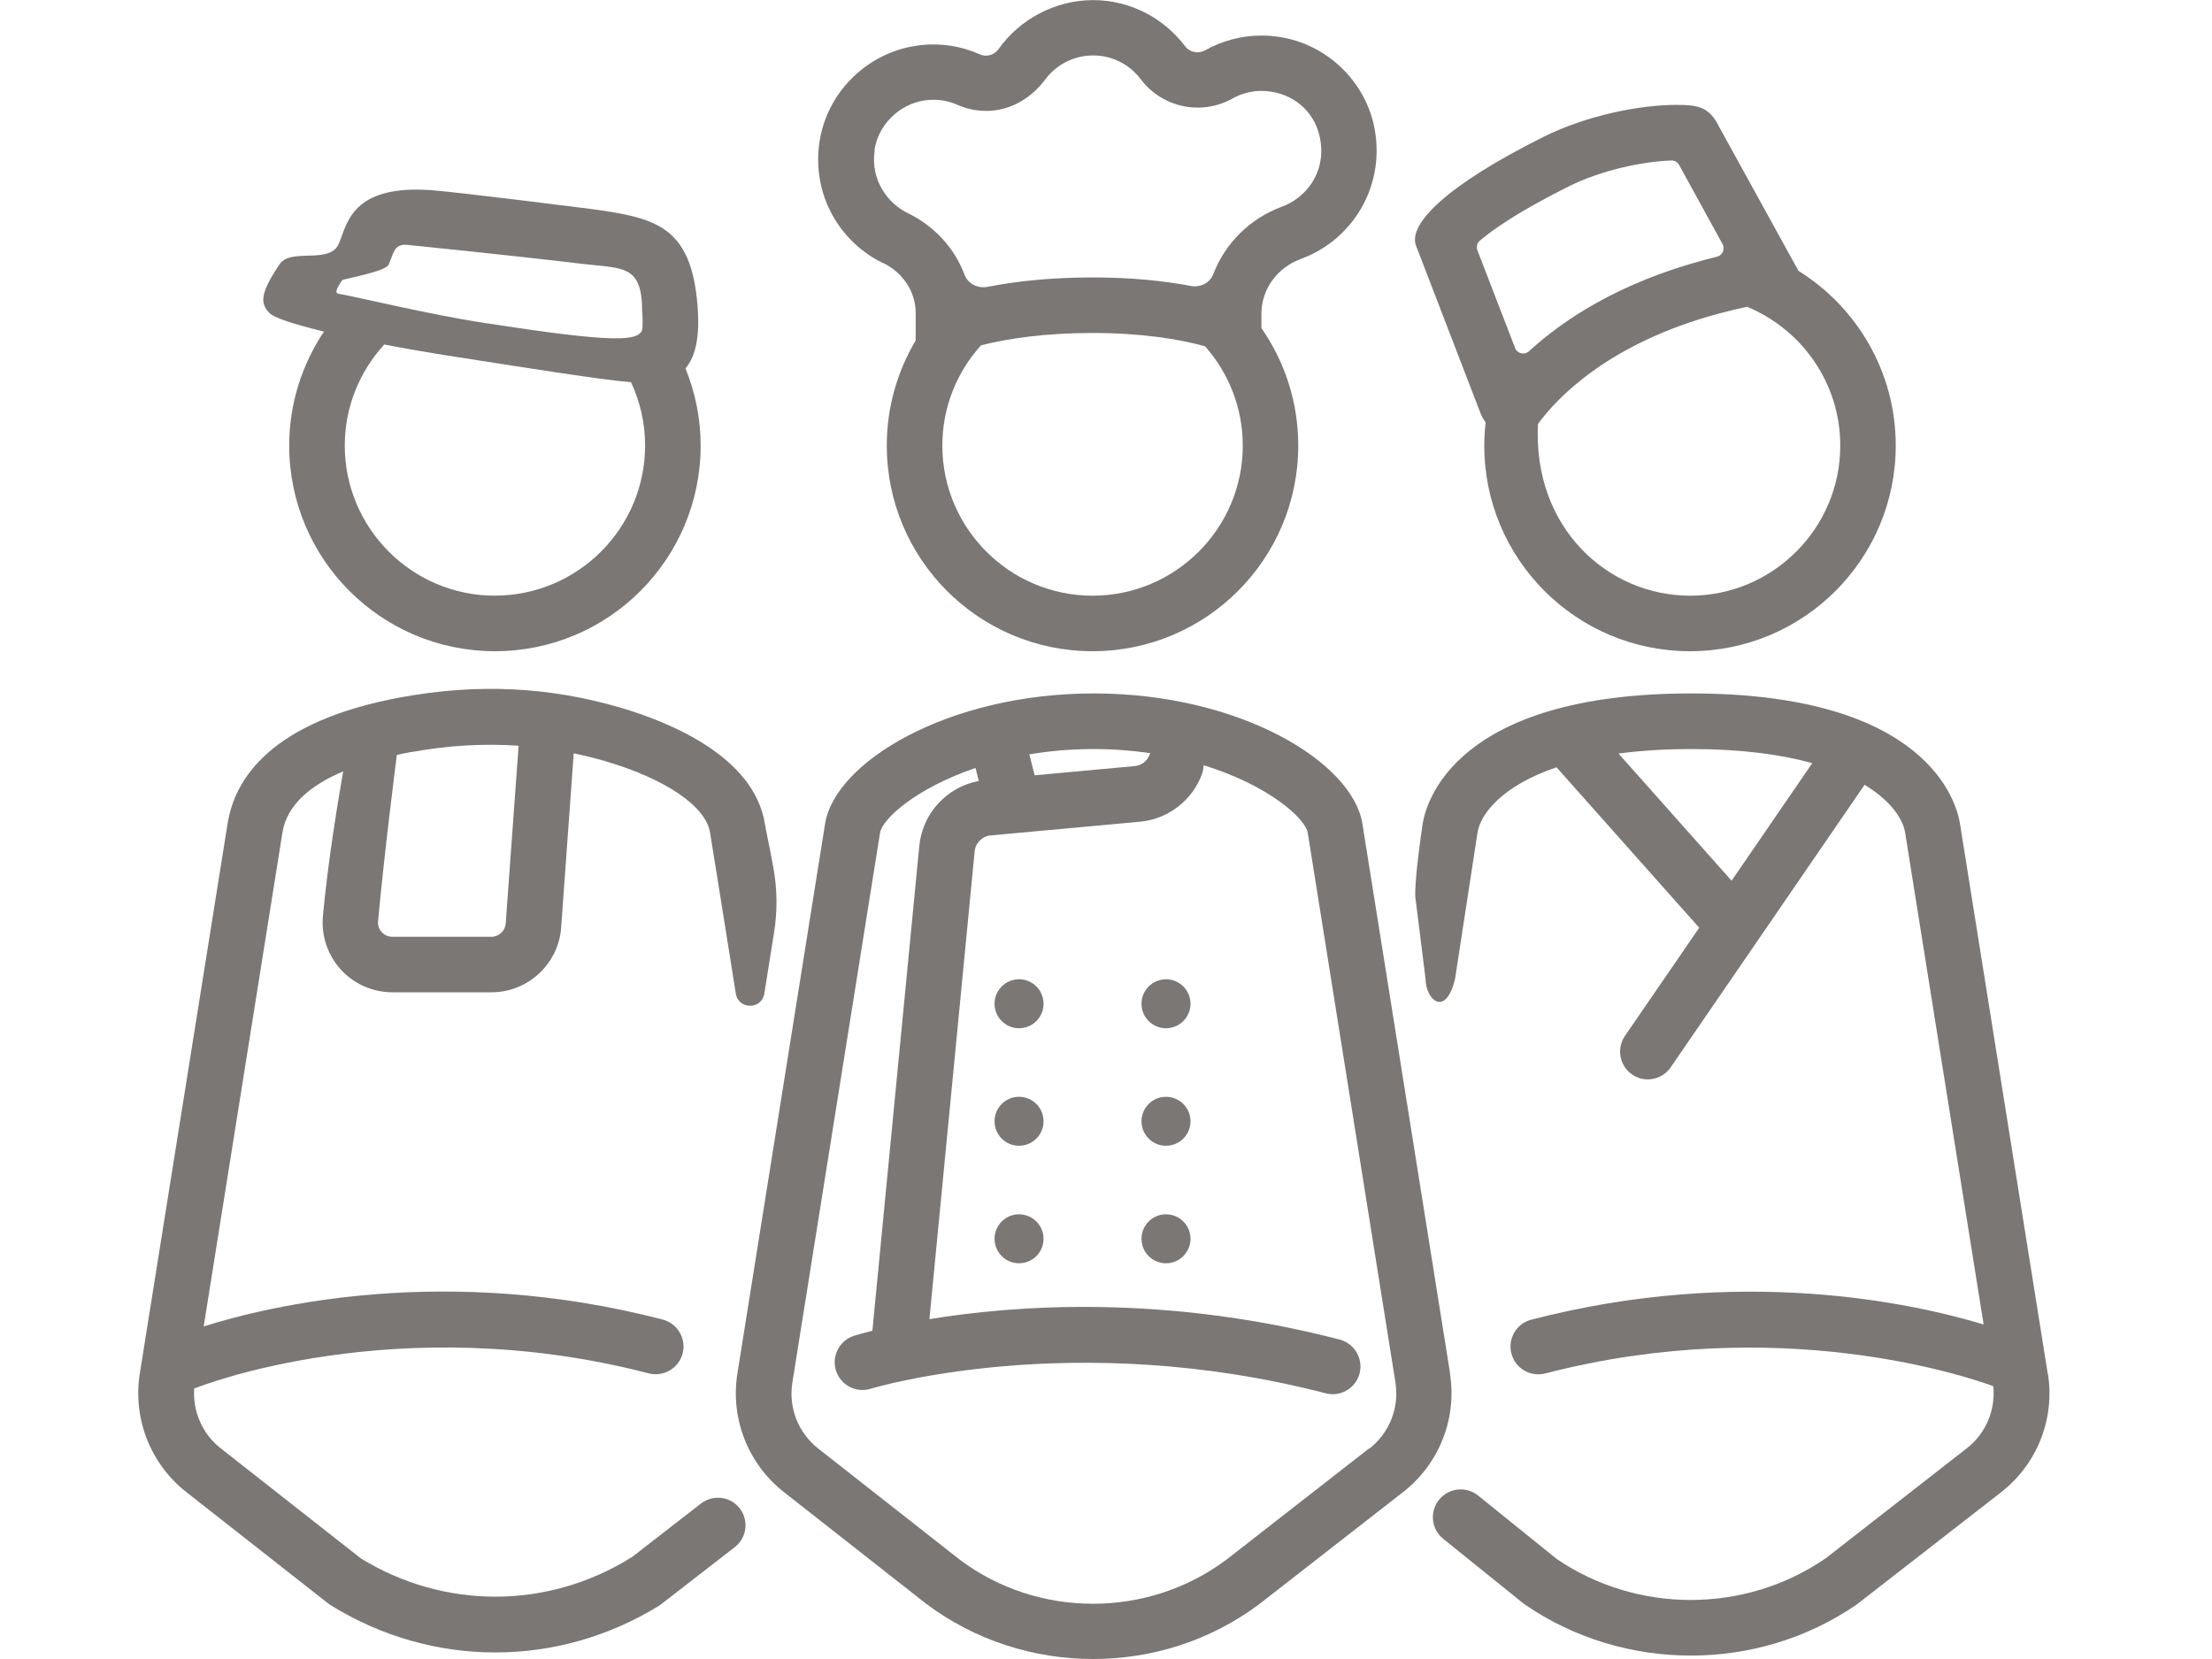 <svg width="80" height="60" viewBox="0 0 80 60" fill="none" xmlns="http://www.w3.org/2000/svg">
<path d="M25.358 54.372L22.853 56.317L22.803 56.345C19.796 58.208 16.065 58.211 13.053 56.363L7.979 52.378C7.317 51.858 6.966 51.043 7.023 50.211C7.055 50.2 7.09 50.193 7.122 50.182C7.193 50.154 14.361 47.31 23.462 49.669C23.997 49.807 24.547 49.485 24.688 48.95C24.827 48.415 24.504 47.866 23.969 47.724C16.132 45.691 9.751 47.221 7.367 47.972L10.215 30.108C10.382 29.074 11.289 28.373 12.412 27.898C12.238 28.886 11.856 31.174 11.678 33.14C11.615 33.841 11.852 34.546 12.327 35.066C12.805 35.591 13.485 35.888 14.194 35.888H17.776C19.094 35.888 20.203 34.857 20.295 33.544L20.749 27.246C21.124 27.324 21.496 27.413 21.872 27.523C24.065 28.164 25.525 29.155 25.68 30.112C25.769 30.643 26.145 33.009 26.612 35.934C26.704 36.522 27.551 36.522 27.643 35.934L27.998 33.706C28.118 32.945 28.111 32.166 27.973 31.404C27.785 30.363 27.725 30.179 27.661 29.782C27.261 27.353 24.214 26.116 22.435 25.592C19.863 24.838 17.276 24.714 14.534 25.213C9.79 26.078 8.486 28.174 8.231 29.786L5.056 49.676C4.798 51.302 5.439 52.941 6.736 53.961L11.856 57.981L11.944 58.045C13.783 59.189 15.849 59.763 17.911 59.763C19.973 59.763 22.024 59.193 23.859 58.059L26.577 55.952C27.052 55.584 27.094 54.882 26.669 54.457C26.315 54.103 25.751 54.071 25.355 54.376L25.358 54.372ZM14.892 27.197C16.217 26.956 17.5 26.885 18.757 26.97C18.757 26.981 18.754 26.988 18.754 26.998L18.29 33.398C18.272 33.667 18.042 33.88 17.772 33.88H14.19C13.992 33.88 13.864 33.774 13.804 33.71C13.748 33.646 13.655 33.515 13.673 33.32C13.882 31.008 14.304 27.664 14.353 27.303C14.534 27.264 14.715 27.225 14.892 27.193V27.197Z" fill="#7A7775"/>
<path d="M74.057 49.669L70.886 29.793C70.762 29.007 69.703 25.079 61.171 25.079C52.639 25.079 51.577 29.007 51.453 29.793C51.453 29.793 51.095 32.145 51.205 32.584L51.559 35.417C51.559 36.125 52.267 36.834 52.622 35.417L53.437 30.108C53.543 29.449 54.308 28.422 56.296 27.749C56.296 27.749 56.299 27.756 56.303 27.76L61.455 33.554L58.769 37.464C58.457 37.921 58.571 38.548 59.028 38.86C59.201 38.98 59.4 39.037 59.594 39.037C59.913 39.037 60.229 38.884 60.423 38.601L67.435 28.383C68.406 28.971 68.824 29.637 68.902 30.112L71.74 47.901C69.182 47.129 62.964 45.762 55.382 47.728C54.843 47.866 54.521 48.415 54.663 48.953C54.801 49.492 55.35 49.81 55.888 49.672C64.299 47.494 71.056 49.754 72.091 50.133C72.176 50.993 71.821 51.843 71.134 52.378L66.064 56.331L66 56.377C63.102 58.357 59.215 58.36 56.313 56.391C56.306 56.384 56.296 56.38 56.289 56.373L53.458 54.089C53.057 53.767 52.48 53.798 52.119 54.16C51.693 54.581 51.729 55.279 52.197 55.654L55.088 57.985L55.141 58.024C56.937 59.26 59.042 59.876 61.15 59.876C63.258 59.876 65.338 59.267 67.127 58.045C67.134 58.041 67.141 58.034 67.148 58.031L72.374 53.968C73.678 52.952 74.326 51.309 74.064 49.676L74.057 49.669ZM62.624 31.851L58.535 27.253C59.307 27.151 60.179 27.09 61.175 27.09C63.006 27.09 64.434 27.292 65.543 27.601L62.624 31.854V31.851Z" fill="#7A7775"/>
<path d="M52.444 49.669L49.273 29.793C48.919 27.561 44.841 25.079 39.559 25.079C34.276 25.079 30.194 27.565 29.84 29.793L26.669 49.676C26.41 51.302 27.052 52.941 28.348 53.961L33.482 57.992C35.261 59.331 37.394 60 39.53 60C41.667 60 43.778 59.338 45.55 58.01L50.747 53.961C52.051 52.945 52.7 51.302 52.438 49.669H52.444ZM41.603 27.239C41.603 27.239 41.585 27.271 41.578 27.289C41.493 27.523 41.281 27.686 41.036 27.707L37.419 28.04L37.227 27.282C37.943 27.161 38.719 27.09 39.559 27.09C40.288 27.09 40.965 27.147 41.603 27.239ZM49.518 52.382L44.43 56.349L44.352 56.409C41.507 58.537 37.535 58.53 34.712 56.409L29.592 52.389C28.869 51.822 28.511 50.908 28.657 50.002L31.828 30.119C31.909 29.616 33.139 28.5 35.282 27.774L35.399 28.245C34.251 28.458 33.362 29.41 33.248 30.593L31.551 48.128C31.169 48.224 30.938 48.295 30.892 48.309C30.364 48.475 30.07 49.035 30.233 49.566C30.4 50.094 30.963 50.391 31.491 50.225C31.562 50.204 38.797 48.018 47.948 50.391C48.033 50.413 48.118 50.423 48.2 50.423C48.646 50.423 49.054 50.122 49.171 49.672C49.309 49.138 48.986 48.589 48.452 48.447C42.095 46.8 36.689 47.204 33.613 47.71L35.25 30.788C35.279 30.483 35.523 30.243 35.828 30.214L41.227 29.718C42.248 29.626 43.13 28.943 43.477 27.98C43.513 27.877 43.527 27.778 43.53 27.675C45.869 28.394 47.215 29.598 47.297 30.122L50.468 49.998C50.613 50.908 50.251 51.826 49.525 52.392L49.518 52.382Z" fill="#7A7775"/>
<path d="M31.938 9.509C32.642 9.853 33.117 10.537 33.117 11.319V12.315C32.455 13.427 32.072 14.726 32.072 16.115C32.072 20.223 35.403 23.552 39.513 23.552C43.622 23.552 46.953 20.223 46.953 16.115C46.953 14.535 46.46 13.072 45.621 11.868V11.348C45.621 10.444 46.209 9.669 47.056 9.361C48.866 8.698 50.085 6.814 49.724 4.71C49.422 2.968 47.998 1.587 46.244 1.332C46.032 1.3 45.823 1.286 45.621 1.286C44.884 1.286 44.193 1.48 43.59 1.817C43.502 1.866 43.403 1.891 43.307 1.891C43.133 1.891 42.967 1.813 42.854 1.665C42.092 0.659 40.887 0.004 39.527 0.004C38.166 0.004 36.873 0.701 36.118 1.771C36.008 1.927 35.838 2.012 35.661 2.012C35.583 2.012 35.505 1.994 35.431 1.962C34.917 1.735 34.354 1.608 33.755 1.608C33.553 1.608 33.348 1.622 33.142 1.654C31.342 1.916 29.89 3.361 29.634 5.16C29.362 7.062 30.378 8.759 31.938 9.517V9.509ZM39.513 21.544C36.519 21.544 34.081 19.108 34.081 16.115C34.081 14.719 34.612 13.448 35.48 12.488C36.469 12.24 37.794 12.042 39.516 12.042C41.238 12.042 42.637 12.258 43.583 12.524C44.43 13.483 44.947 14.741 44.947 16.115C44.947 19.108 42.51 21.544 39.516 21.544H39.513ZM31.626 5.44C31.753 4.53 32.511 3.772 33.426 3.634C33.539 3.616 33.649 3.609 33.762 3.609C34.06 3.609 34.35 3.669 34.623 3.79C34.999 3.956 35.399 4.03 35.814 4.006C36.607 3.963 37.323 3.517 37.798 2.879C38.205 2.33 38.85 2.005 39.534 2.005C40.218 2.005 40.841 2.32 41.256 2.865C41.741 3.51 42.51 3.892 43.314 3.892C43.757 3.892 44.193 3.779 44.583 3.559C44.905 3.379 45.259 3.287 45.628 3.287C45.741 3.287 45.858 3.297 45.975 3.315C46.9 3.457 47.598 4.137 47.75 5.05C47.963 6.29 47.183 7.175 46.368 7.473C45.199 7.902 44.303 8.808 43.881 9.913C43.757 10.236 43.41 10.405 43.07 10.342C42.102 10.158 40.926 10.034 39.516 10.034C38.003 10.034 36.745 10.172 35.718 10.374C35.367 10.441 35.006 10.267 34.882 9.931C34.524 8.978 33.801 8.178 32.823 7.703C32.118 7.36 31.477 6.527 31.633 5.44H31.626Z" fill="#7A7775"/>
<path d="M36.855 37.188C37.344 37.188 37.741 36.791 37.741 36.303C37.741 35.813 37.344 35.417 36.855 35.417C36.366 35.417 35.969 35.813 35.969 36.303C35.969 36.791 36.366 37.188 36.855 37.188Z" fill="#7A7775"/>
<path d="M36.855 41.438C37.344 41.438 37.741 41.041 37.741 40.553C37.741 40.063 37.344 39.667 36.855 39.667C36.366 39.667 35.969 40.063 35.969 40.553C35.969 41.041 36.366 41.438 36.855 41.438Z" fill="#7A7775"/>
<path d="M36.855 45.688C37.344 45.688 37.741 45.292 37.741 44.803C37.741 44.313 37.344 43.917 36.855 43.917C36.366 43.917 35.969 44.313 35.969 44.803C35.969 45.292 36.366 45.688 36.855 45.688Z" fill="#7A7775"/>
<path d="M42.17 37.188C42.659 37.188 43.056 36.791 43.056 36.303C43.056 35.813 42.659 35.417 42.17 35.417C41.681 35.417 41.284 35.813 41.284 36.303C41.284 36.791 41.681 37.188 42.17 37.188Z" fill="#7A7775"/>
<path d="M42.17 41.438C42.659 41.438 43.056 41.041 43.056 40.553C43.056 40.063 42.659 39.667 42.17 39.667C41.681 39.667 41.284 40.063 41.284 40.553C41.284 41.041 41.681 41.438 42.17 41.438Z" fill="#7A7775"/>
<path d="M42.17 45.688C42.659 45.688 43.056 45.292 43.056 44.803C43.056 44.313 42.659 43.917 42.17 43.917C41.681 43.917 41.284 44.313 41.284 44.803C41.284 45.292 41.681 45.688 42.17 45.688Z" fill="#7A7775"/>
<path d="M53.511 14.85C53.561 15.01 53.639 15.151 53.731 15.279C53.699 15.555 53.681 15.831 53.681 16.115C53.681 20.223 57.011 23.552 61.121 23.552C65.231 23.552 68.562 20.223 68.562 16.115C68.562 13.448 67.155 11.11 65.044 9.796L62.184 4.604C61.83 3.896 61.486 3.793 60.633 3.793C59.315 3.793 57.394 4.165 55.807 4.958C52.264 6.729 50.96 8.096 51.201 8.854L53.508 14.85H53.511ZM66.556 16.115C66.556 19.108 64.119 21.544 61.125 21.544C58.131 21.544 55.428 19.069 55.623 15.332C56.282 14.429 58.145 12.414 62.188 11.334C62.56 11.234 62.889 11.156 63.187 11.096C65.16 11.911 66.556 13.852 66.556 16.115ZM53.522 8.702C53.989 8.305 54.921 7.647 56.71 6.754C57.95 6.134 59.446 5.837 60.455 5.805C60.569 5.801 60.672 5.865 60.725 5.961L62.301 8.833C62.393 9.014 62.298 9.233 62.099 9.283C61.961 9.318 61.819 9.354 61.671 9.393C58.563 10.221 56.547 11.557 55.297 12.704C55.134 12.853 54.871 12.789 54.794 12.584L53.433 9.053C53.383 8.929 53.419 8.787 53.522 8.702Z" fill="#7A7775"/>
<path d="M11.714 11.996C10.927 13.175 10.46 14.592 10.46 16.115C10.46 20.223 13.79 23.552 17.9 23.552C22.01 23.552 25.34 20.223 25.34 16.115C25.34 15.127 25.142 14.188 24.791 13.324C25.142 12.913 25.316 12.222 25.23 11.096C25.007 8.146 23.703 7.877 21.323 7.551C21.323 7.551 16.575 6.949 15.558 6.874C15.491 6.871 15.441 6.867 15.409 6.867C12.589 6.726 12.536 8.249 12.235 8.851C11.88 9.559 10.513 8.957 10.109 9.559C9.4 10.622 9.4 10.976 9.755 11.33C9.921 11.496 10.64 11.73 11.717 11.992L11.714 11.996ZM17.9 21.544C14.906 21.544 12.469 19.108 12.469 16.115C12.469 14.705 13.014 13.427 13.896 12.46C14.694 12.612 15.565 12.764 16.486 12.906C19.462 13.37 21.688 13.724 22.821 13.823C23.147 14.521 23.331 15.293 23.331 16.111C23.331 19.104 20.894 21.541 17.9 21.541V21.544ZM12.38 10.133C12.415 10.083 13.946 9.832 14.059 9.566C14.244 9.138 14.247 8.829 14.711 8.854C14.711 8.854 18.254 9.208 21.046 9.541C22.541 9.718 23.215 9.563 23.225 11.248C23.246 11.511 23.243 11.705 23.236 11.844C23.215 12.392 22.152 12.392 17.546 11.684C15.445 11.362 12.972 10.749 12.231 10.622C12.061 10.593 12.281 10.267 12.38 10.129V10.133Z" fill="#7A7775"/>
</svg>
